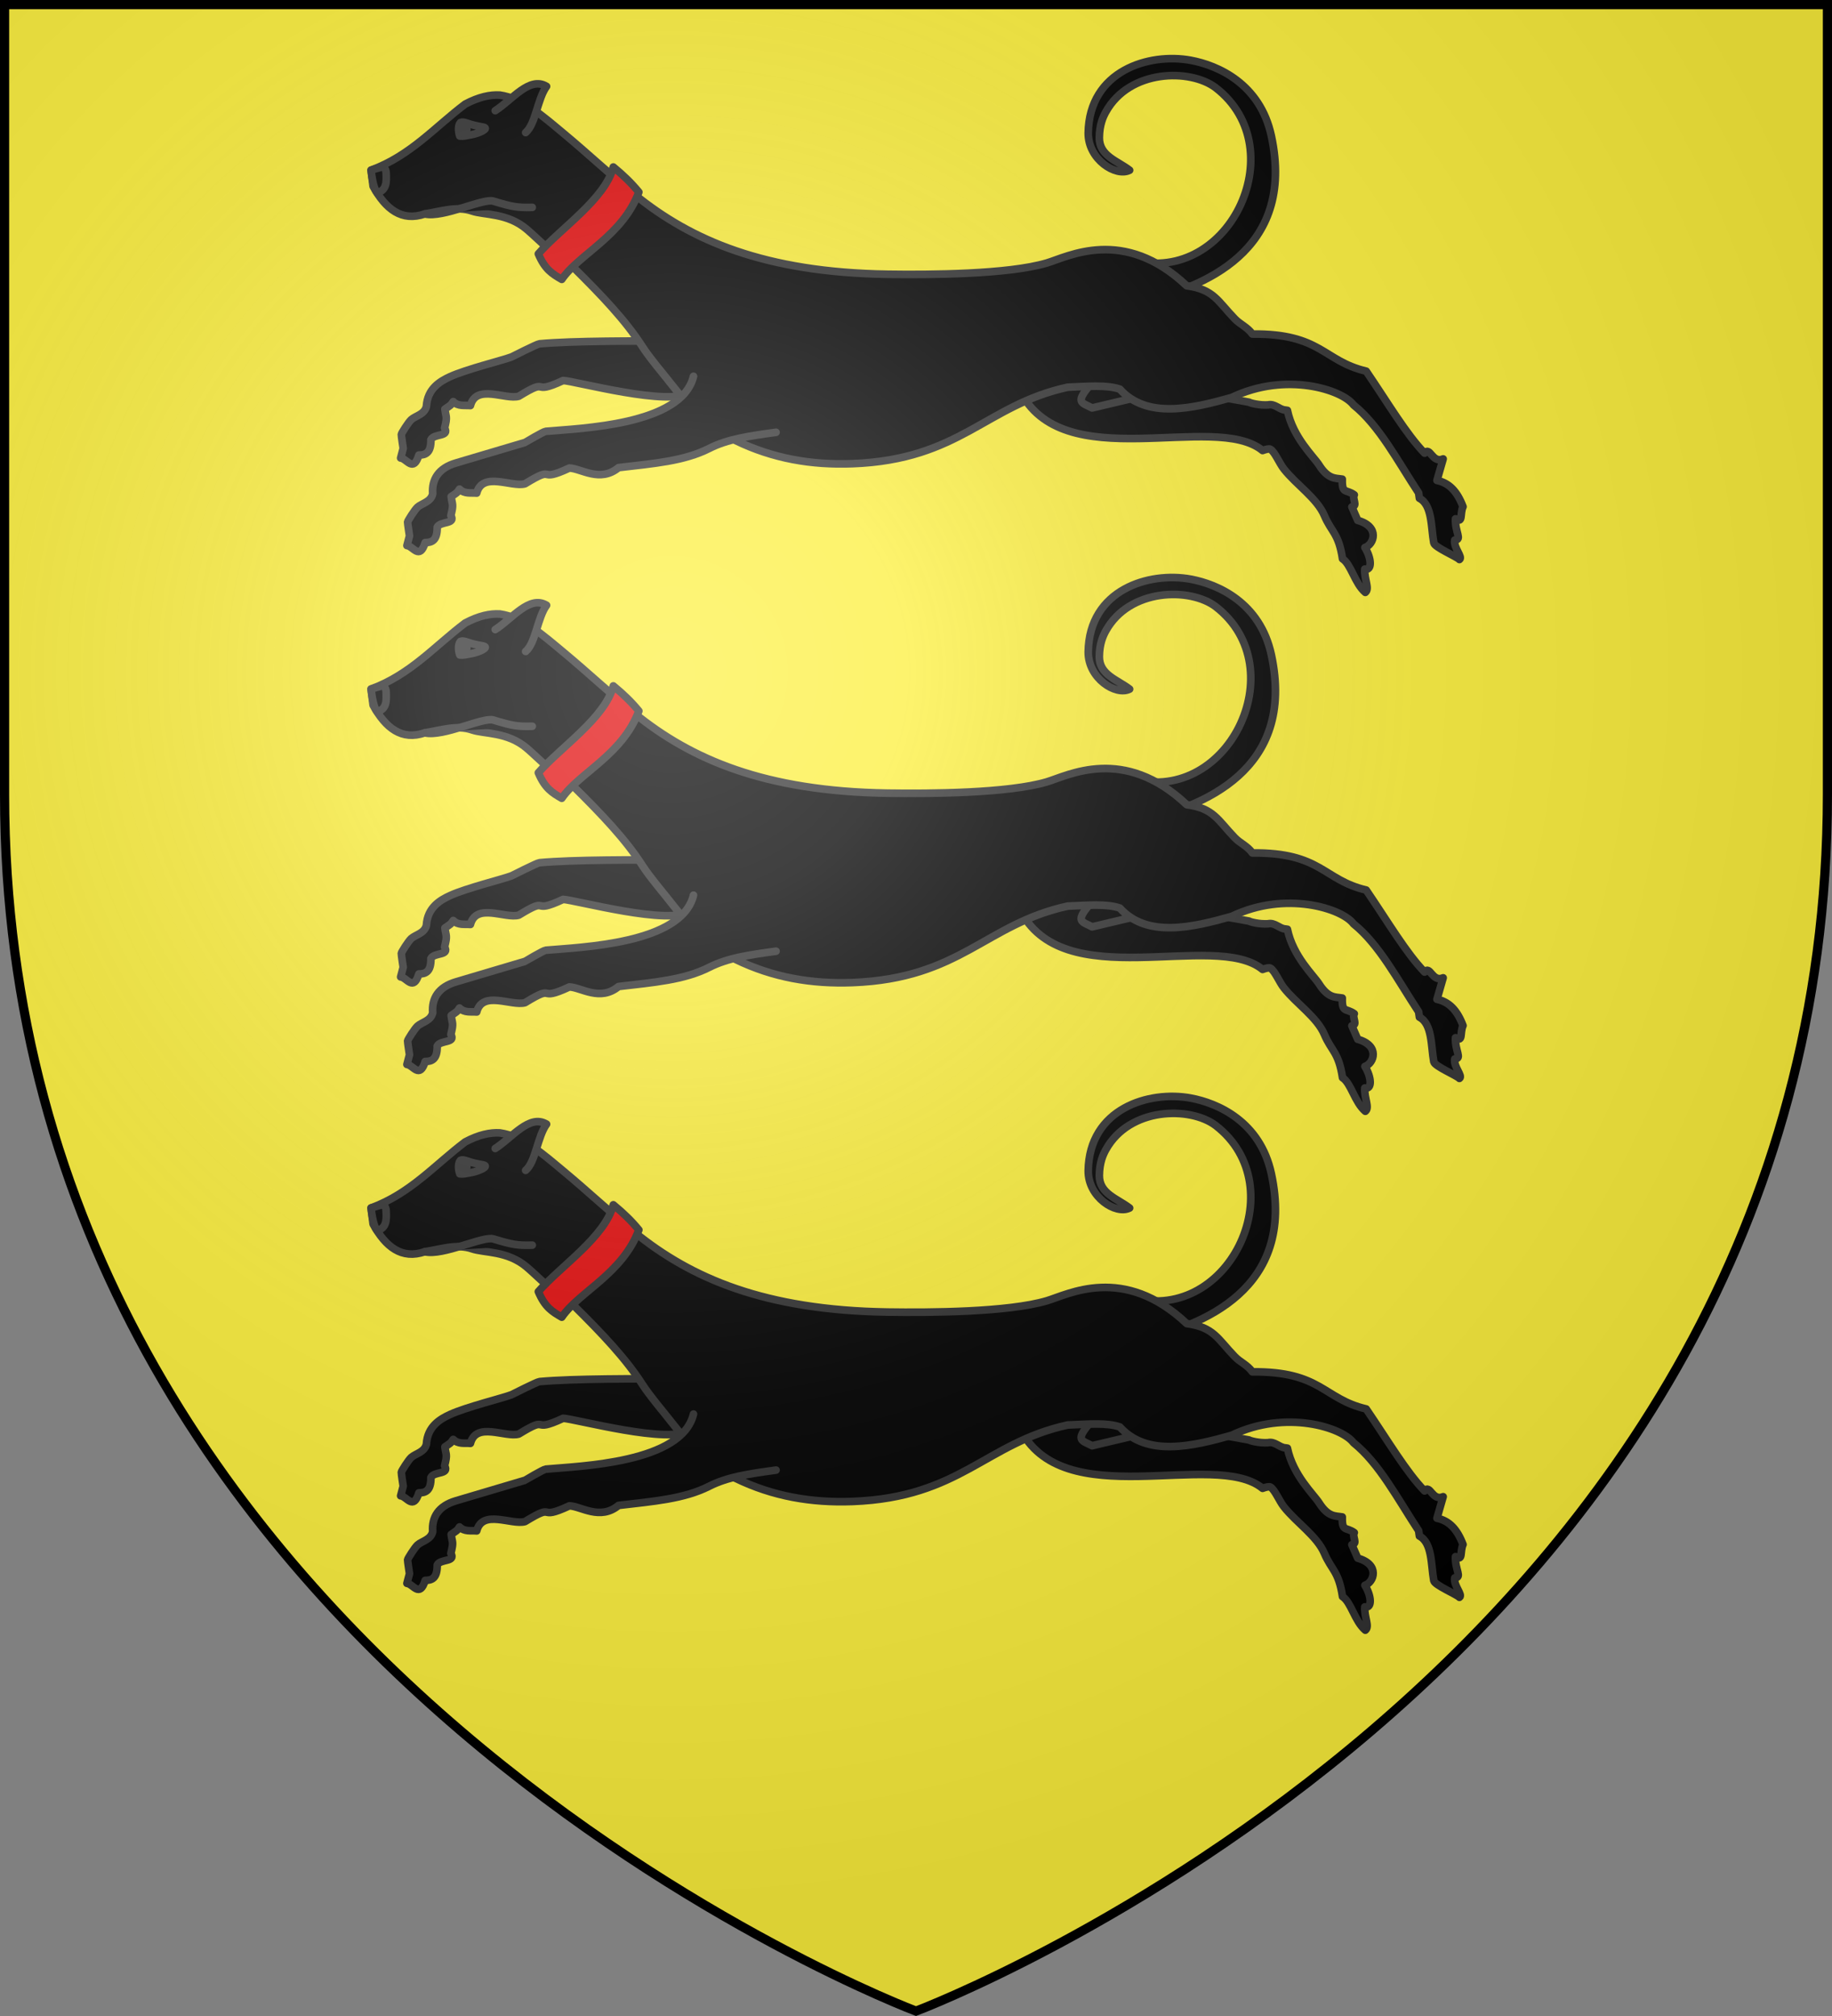 <svg xmlns="http://www.w3.org/2000/svg" xmlns:xlink="http://www.w3.org/1999/xlink" width="600" height="660" viewBox="-300 -300 600 660"><rect x="-300" y="-300" width="600" height="660" fill="#808080" stroke="none"/><radialGradient id="c" cx="-80" cy="-80" r="405" gradientTransform="matrix(1 0 0 1 0 -.05)" gradientUnits="userSpaceOnUse"><stop offset="0" stop-color="#fff" stop-opacity=".31"/><stop offset=".19" stop-color="#fff" stop-opacity=".25"/><stop offset=".6" stop-color="#6b6b6b" stop-opacity=".125"/><stop offset="1" stop-opacity=".125"/></radialGradient><path fill="#fcef3c" d="M-298.5-298.5h597v258.543C298.5 246.291 0 358.5 0 358.5S-298.5 246.291-298.5-39.957z"/><g stroke-linecap="round" stroke-linejoin="round" transform="translate(-921.324 -253.945)"><g id="a" stroke="#313131" stroke-linecap="round" stroke-linejoin="round" stroke-width="2.257"><g fill-rule="evenodd"><path d="M973.539 92.107c12.561 26.287 57.614 6.385 71.897 18.072 1.03-.373 1.923-.601 2.315-.373 1.322.772 2.722 4.29 4.02 5.866 3.722 4.7 9.765 8.633 11.926 13.727 2.102 4.957 4.217 5.209 5.37 12.797 2.55 1.641 3.591 7.245 6.742 9.934 1.369-1.06-.4-3.973-.153-6.899 2.19.57 2.038-3.151.026-6.374 2.666-.845 4.572-6.142-2.121-8.026l-1.728-3.987c1.858-.314.031-2.281.71-3.557-2.405-1.768-3.675-.113-3.548-4.645-2.024-.342-4.143.12-6.878-4.208-1.514-2.396-7.7-8.115-9.34-16.133-.215-.034-.423-.069-.632-.095-.015 0-.044.007-.06.007-1.864-.23-3.036-1.968-5.019-1.532-2.504.172-5.298-.535-5.61-.798-31.534-5.412-28.773-9.127-34.97-17.86z" transform="matrix(1.108 0 0 1.107 -123.514 -20.527)"/><path d="M998.217 86.815c-9.427 9.54-6.574 8.899-3.163 10.77l28.292-6.71zM1005.605 53.462c29.358 9.31 49.655-32.42 25.931-50.615-7.539-5.66-25.437-5.464-32.439 7.2-.8 1.447-1.872 3.784-1.907 7.606-.049 5.406 5.315 6.82 8.944 9.628-4.04 2.038-12.28-3.16-12.233-11.012.281-18.454 17.989-23.777 30.308-21.497 7.937 1.469 20.482 6.884 23.814 22.324 7.42 34.386-20.788 44.986-38.105 48.977M873.139 77.82c-12.92-.055-31.366-.116-41.445.798-.71.065-8.163 3.841-8.261 3.88-2.235.891-13.421 3.648-18.208 5.861-2.842 1.315-6.636 3.477-6.947 8.732-.523 2.413-3.174 2.784-4.479 3.948-.845.755-2.917 4.071-2.938 4.385-.021.313.554 4.113.554 4.113l-.755 2.857c1.813.125 3.74 4.449 5.394-.882 1.995.007 3.608-.656 3.555-4.544.9-1.883 5.596-.796 4.042-3.443.898-3.603.396-3.035.094-5.607 1.53-1.08 1.732-1.041 2.456-2.21 1.497 1.495 3.335 1.007 5.088 1.17 1.7-6.504 10.358-1.622 14.288-2.758 9.674-5.901 3.026.053 13.104-4.65 3.463.123 31.946 7.94 37.438 3.41" transform="matrix(1.108 0 0 1.107 -123.514 -20.527)"/><path d="M819.98 5.067c-2.87-.175-6.235.541-10.242 2.668-8.983 6.766-16.099 15.204-27.812 19.52l.599 4.785c3.704 6.74 8.45 10.534 15.307 8.157 4.693-.724 9.459-2.396 13.914-.855 3.623 1.253 10.438.513 16.204 5.41 3.446 2.926 8.23 8.068 13.53 11.014 8.88 8.787 15.723 16.02 20.61 23.642 2.222 3.467 6.534 8.482 8.766 11.37 4.926 6.374 10.912 12.612 18.895 16.479 10.962 5.31 22.325 7.272 34.478 6.812 31.885-1.207 39.258-17.279 63.59-22.613 6.014-.234 11.569-.767 15.436.581 8.022 8.904 21.48 5.729 33.082 2.444 15.985-7.678 32.674-2.288 35.965 2.2 7.644 6.12 13.144 16.733 19.266 26.026l.225 1.585c3.836 2.005 3.402 8.54 4.259 13.21.293 1.338 6.74 4.003 7.57 4.907 1.124-.72-1.827-3.465-1.372-5.761 2.292-.089.014-2.362.215-6.274 2.333 1.476 1.239-1.534 2.22-3.583-1.707-4.515-4.111-7.04-7.7-7.77l1.83-6.362c-3.258 1.419-3.87-3.849-5.478-1.697-5.409-5.569-10.868-14.862-17.273-24.258-12.749-2.996-13.225-11.148-33.642-10.968-1.567-2.15-3.508-2.756-5.212-4.52-5.046-5.218-6.166-8.69-14.192-9.754-18.663-17.644-35.146-8.574-41.396-6.733-11.45 3.372-34.665 3.51-47.036 3.32-36.35-.556-58.079-9.997-74.81-23.6-6.576-5.345-14.058-12.33-21.089-18.16-5.805-4.818-11.802-10.253-18.706-11.222" transform="matrix(1.108 0 0 1.107 -123.514 -20.527)"/><path fill="#e20909" d="M853.52 26.329c-2.415 9.46-15.614 18.172-22.157 25.679 1.97 4.649 4.083 5.892 6.928 7.555 5.083-7.471 17.92-12.835 22.78-25.809-2.232-2.704-4.48-4.888-7.55-7.425" transform="matrix(1.108 0 0 1.107 -123.514 -20.527)"/><path d="M818.616 9.669c5.06-3.244 10.123-10.24 15.178-7.182-2.645 3.525-3.236 11.212-6.185 13.657M808.147 17.176c-.52-1.468-.482-3.231.187-3.993.815-.35 1.833.165 3.155.562 1.241.373 2.785.614 3.666.809 1.82.402-1.538 1.884-3.59 2.228-1.858.314-2.162.508-3.418.394" transform="matrix(1.108 0 0 1.107 -123.514 -20.527)"/></g><path fill="#313131" d="M810.177 14.73c.148.667-.095 1.363-.544 1.555-.448.191-.931-.195-1.08-.862-.148-.668.096-1.365.544-1.556s.931.194 1.08.862" transform="matrix(1.108 0 0 1.107 -123.514 -20.527)"/><path fill-rule="evenodd" d="M783.722 33.967c2.897-.797 2.75-3.311 2.659-5.839-.062-1.717-1.14-1.847-1.14-1.847l-3.315.975s.413 5.06 1.796 6.71" transform="matrix(1.108 0 0 1.107 -123.514 -20.527)"/><path d="M797.833 40.213c5.37 1.254 17.206-4.707 20.218-3.793 5.639 1.712 7.135 1.97 11.521 1.845" transform="matrix(1.108 0 0 1.107 -123.514 -20.527)"/><path fill-rule="evenodd" d="M877.224 88.218c-3.454 14.533-33.594 15.374-43.672 16.288-.71.065-6.108 3.288-6.208 3.317l-20.367 6.05c-5.093 1.512-7.169 4.795-6.842 9.106-.522 2.413-3.173 2.784-4.478 3.948-.845.755-2.918 4.071-2.939 4.385-.02.313.555 4.112.555 4.112l-.755 2.858c1.813.125 3.74 4.448 5.394-.882 1.994.007 3.607-.656 3.554-4.544.901-1.883 5.597-.796 4.043-3.443.898-3.603.396-3.035.094-5.607 1.53-1.08 1.731-1.042 2.456-2.21 1.496 1.495 3.334 1.007 5.087 1.17 1.7-6.504 10.359-1.622 14.289-2.758 9.674-5.902 3.026.053 13.103-4.65 3.464.123 9.05 4.405 14.541-.125 10.403-1.228 19.35-1.9 26.804-5.682 5.419-2.75 11.667-3.652 19.737-4.762" transform="matrix(1.108 0 0 1.107 -123.514 -20.527)"/></g><g stroke-width="2.502"><use xlink:href="#a" width="100%" height="100%" transform="translate(0 169.877)"/><use xlink:href="#a" width="100%" height="100%" transform="translate(0 339.754)"/></g></g><path fill="url(#c)" d="M-298.5-298.5h597V-40C298.5 246.2 0 358.39 0 358.39S-298.5 246.2-298.5-40z" transform="matrix(1 0 0 1 0 .05)"/><path fill="none" stroke="#000" stroke-width="3" d="M-298.5-298.5h597v258.503C298.5 246.206 0 358.398 0 358.398S-298.5 246.206-298.5-39.997z"/></svg>